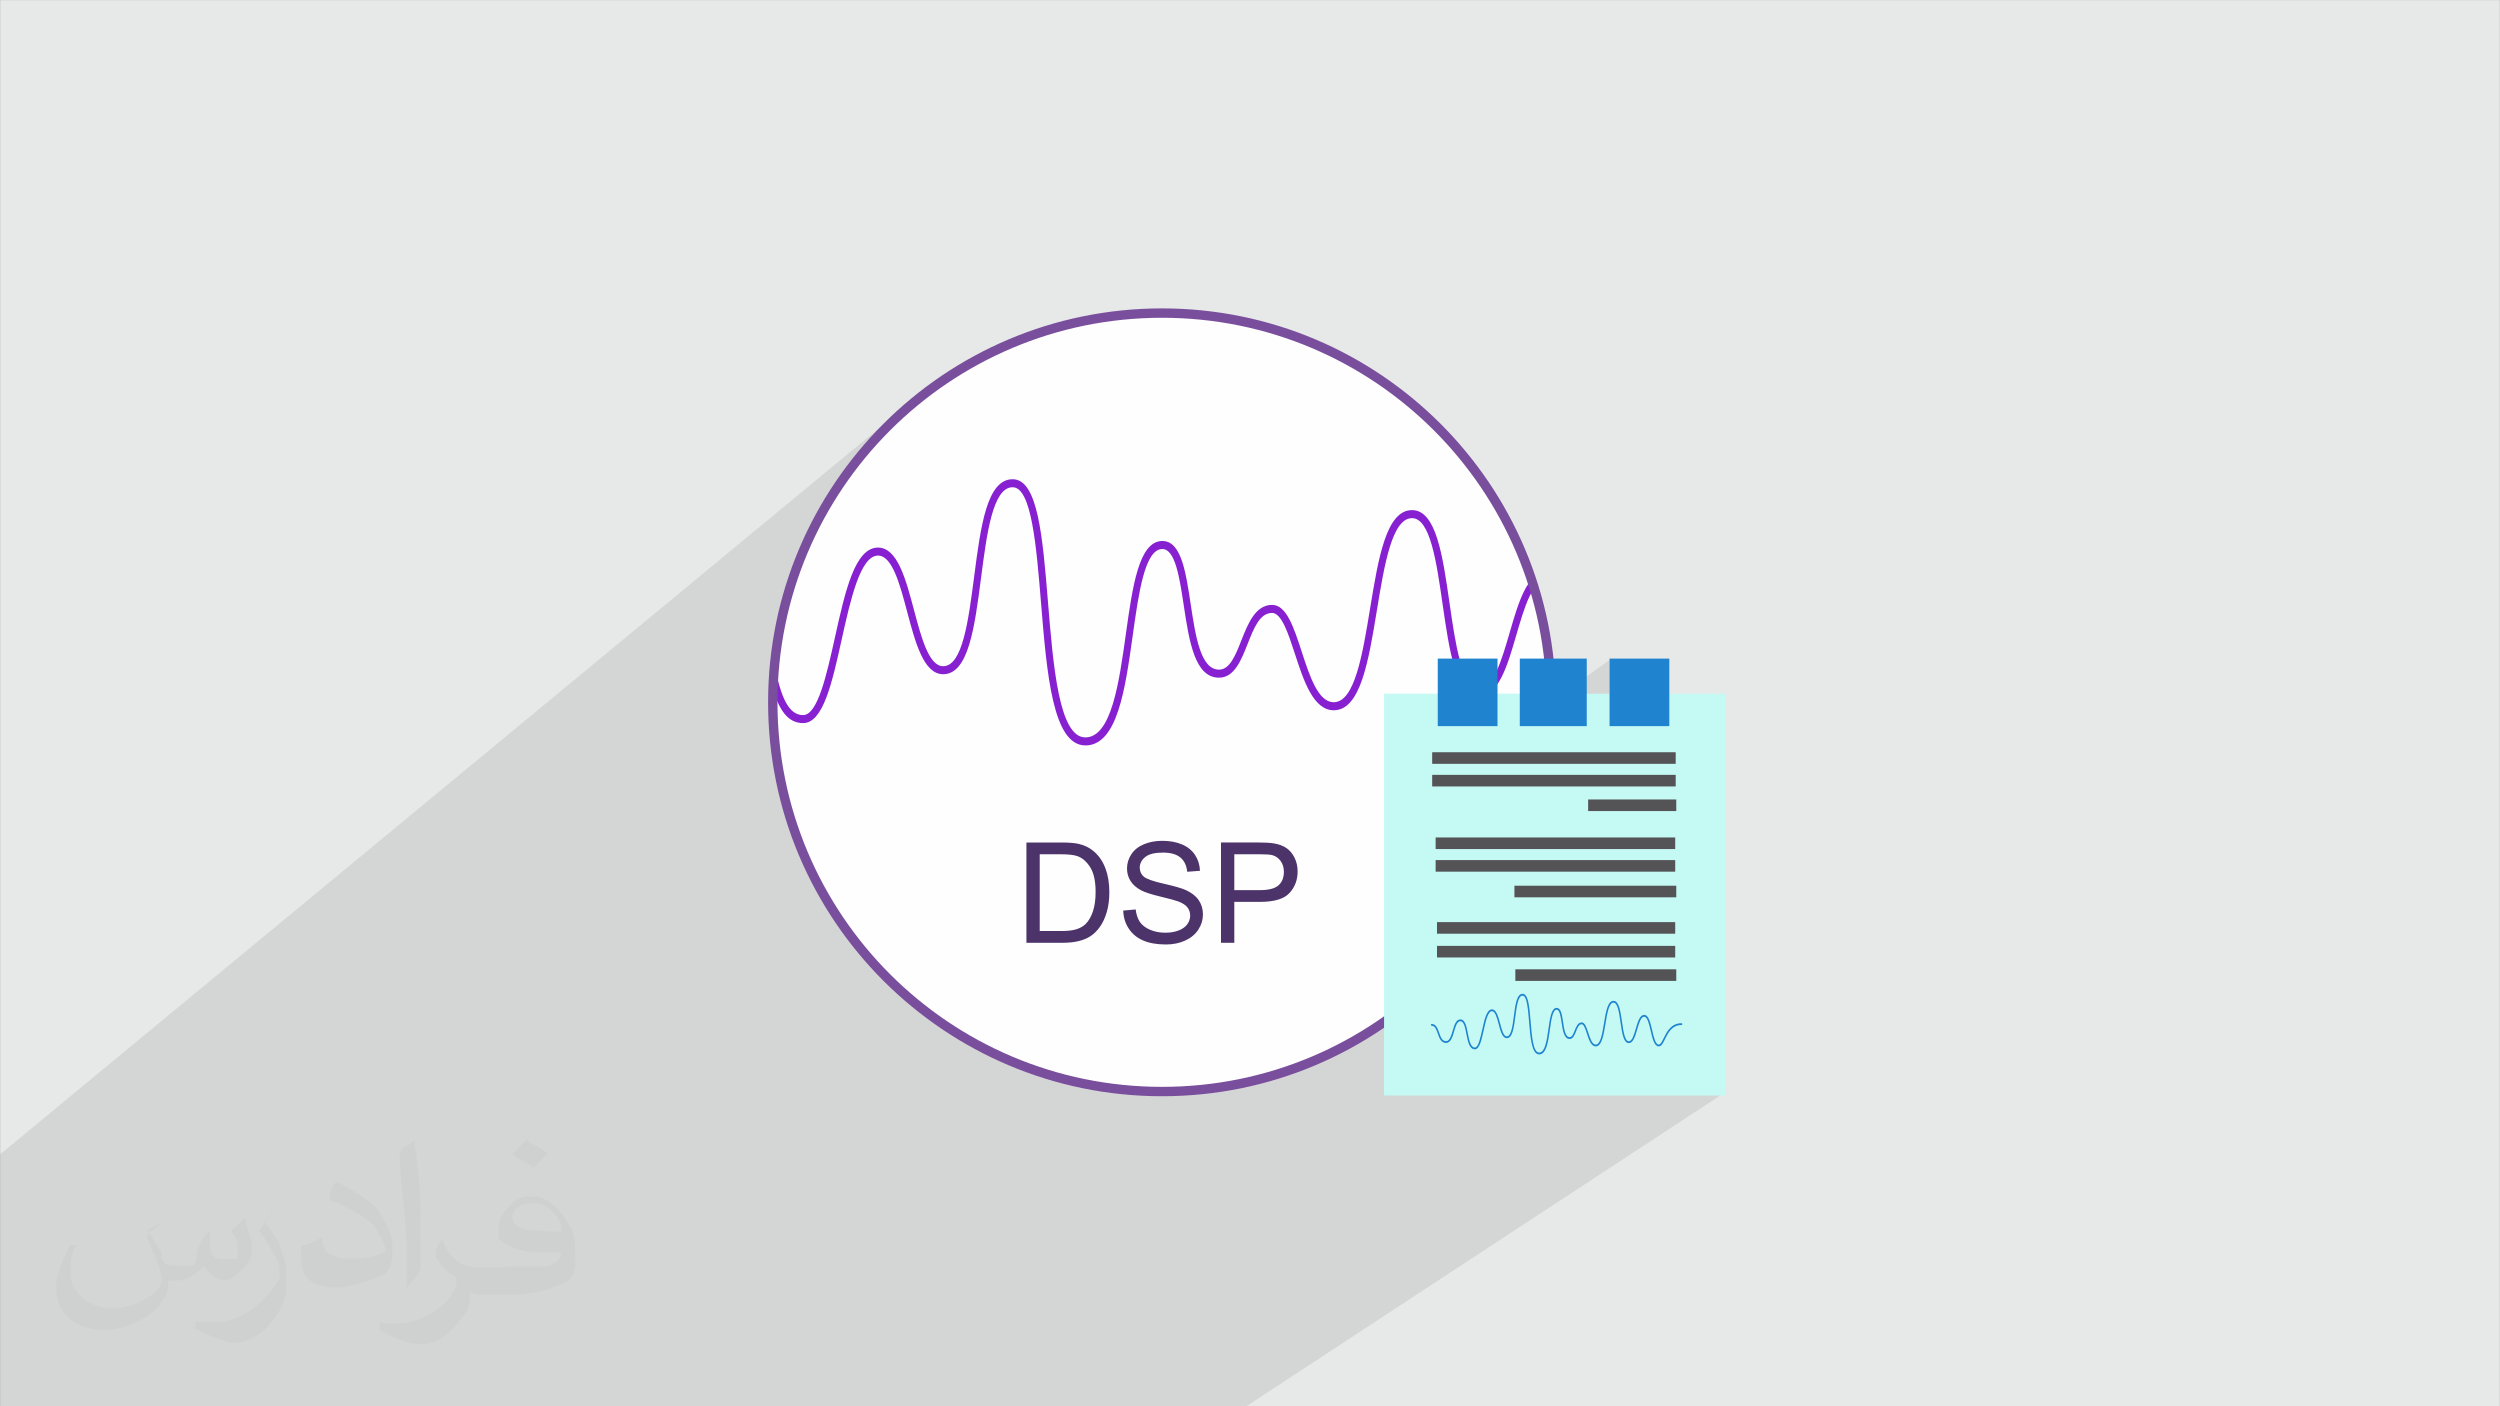 <?xml version="1.0" encoding="UTF-8"?>
<!DOCTYPE svg PUBLIC "-//W3C//DTD SVG 1.1//EN" "http://www.w3.org/Graphics/SVG/1.1/DTD/svg11.dtd">
<!-- Creator: CorelDRAW -->
<svg xmlns="http://www.w3.org/2000/svg" xml:space="preserve" width="3.703in" height="2.083in" version="1.1" style="shape-rendering:geometricPrecision; text-rendering:geometricPrecision; image-rendering:optimizeQuality; fill-rule:evenodd; clip-rule:evenodd"
viewBox="0 0 3703.33 2083.33"
 xmlns:xlink="http://www.w3.org/1999/xlink"
 xmlns:xodm="http://www.corel.com/coreldraw/odm/2003">
 <rect x="0" y="0" width="3703.33" height="2083.33" fill="#333333" stroke="none"/>
 <defs>
  <style type="text/css">
   <![CDATA[
    .str0 {stroke:#794E9D;stroke-width:13.89;stroke-miterlimit:2.613}
    .fil5 {fill:none}
    .fil3 {fill:#FEFEFE}
    .fil7 {fill:#1F83CF}
    .fil8 {fill:#545457}
    .fil6 {fill:#C5FAF4}
    .fil0 {fill:#E7E8E8}
    .fil9 {fill:#4C336A;fill-rule:nonzero}
    .fil10 {fill:#1F83CF;fill-rule:nonzero}
    .fil4 {fill:#8720D1;fill-rule:nonzero}
    .fil2 {fill:#373435;fill-opacity:0.031}
    .fil1 {fill:#373435;fill-opacity:0.102}
   ]]>
  </style>
   <clipPath id="id0">
    <path d="M1721.32 463.81c318.46,0 576.62,258.16 576.62,576.62 0,318.46 -258.16,576.62 -576.62,576.62 -318.46,0 -576.62,-258.16 -576.62,-576.62 0,-318.46 258.16,-576.62 576.62,-576.62z"/>
   </clipPath>
 </defs>
 <g id="Layer_x0020_1">
  <polygon class="fil0" points="-0,0.07 3703.33,0.07 3703.33,2083.26 -0,2083.26 "/>
  <polygon class="fil1" points="899.8,2083.26 844.39,2083.26 -0,2083.26 -0,1710.09 1354.53,590.94 1333.61,609.06 1313.59,628.16 1294.49,648.18 1276.37,669.1 1259.25,690.89 1243.17,713.5 1228.18,736.89 1214.29,761.04 1201.56,785.9 1190.01,811.44 1179.69,837.63 1170.62,864.42 1162.85,891.78 1156.41,919.68 1151.34,948.07 1147.67,976.93 1145.45,1006.22 1144.7,1035.89 1145.45,1065.56 1147.67,1094.85 1151.34,1123.7 1156.41,1152.1 1162.85,1180 1170.62,1207.36 1179.69,1234.15 1190.01,1260.33 1201.56,1285.88 1214.29,1310.74 1228.18,1334.89 1243.17,1358.28 1259.25,1380.89 1276.37,1402.67 1294.49,1423.59 1313.59,1443.62 1333.61,1462.71 1354.53,1480.83 1376.31,1497.95 1398.93,1514.03 1422.32,1529.03 1446.46,1542.91 1471.33,1555.65 1496.87,1567.19 1523.06,1577.52 1538.17,1587.17 2384.34,977.59 2384.34,1034.85 1580.05,1599.55 1605.11,1600.79 1633.5,1605.86 1662.36,1609.53 1691.65,1611.76 1721.32,1612.51 1732.76,1612.4 1744.14,1612.06 1755.47,1611.51 1766.74,1610.74 1777.95,1609.76 1789.09,1608.56 1800.18,1607.16 1811.19,1605.54 1822.14,1603.72 1833.02,1601.69 1843.82,1599.46 1854.55,1597.03 1865.2,1594.4 1875.78,1591.57 1886.27,1588.56 1896.68,1585.34 1907,1581.94 1917.24,1578.35 1927.39,1574.57 1937.44,1570.61 1947.41,1566.47 1957.28,1562.15 1967.05,1557.65 1976.72,1552.97 1986.29,1548.12 1995.76,1543.09 2005.12,1537.9 2014.37,1532.54 2023.52,1527.02 2032.55,1521.33 2041.47,1515.48 2050.28,1509.47 2050.28,1618.32 2555.3,1618.32 1846.3,2083.26 1372.09,2083.26 1223.69,2083.26 "/>
  <path class="fil2" d="M218.02 1823.24c10,10 10,21 21,31 0,10 0,21 21,21 0,0 10,0 21,0 10,0 10,-10 10,-21l10 -21 10 -10 0 0c0,10 0,10 0,21 0,21 10,21 31,21 10,0 10,0 10,-10 0,-10 0,-21 -10,-31 10,-10 10,-10 21,-21l0 0c0,10 10,31 10,42 0,10 0,21 -10,31 -10,10 -21,21 -31,21 -10,0 -21,-10 -31,-21l0 0c-10,10 -21,21 -42,21l-10 0c0,10 0,21 -10,31 -10,21 -52,42 -83.01,42 -52,0 -73.01,-31 -73.01,-63 0,-21 10,-42 21,-63l10 0c-10,10 -10,31 -10,42 0,31 31,52 62,52 31,0 73.01,-21 73.01,-42 0,-21 -10,-31 -21,-63 0,-10 10,-10 21,-21l0 0 0 0 -21 10 0 0 0 0 0 0 0 0 0 1 0.01 -0.01zm562.05 -135.01l0 0c10,10 21,10 31,21 -10,10 -10,10 -21,21 -10,-10 -21,-10 -31,-21 10,-10 10,-10 21,-21l0 0zm10 94.01l0 0c-21,0 -31,10 -31,21 0,21 31,21 73.01,21 0,-21 -21,-42 -42,-42l0 0 0 0 0 0 0 0 0 0 0 0 0 0zm-42 94.01l0 0c21,0 42,0 52,0 21,0 31,-10 31,-21 0,0 0,0 0,0 -10,0 -21,0 -31,0 -31,0 -52,-10 -62,-21 0,0 0,-10 0,-10 0,-21 10,-31 21,-42 10,-10 21,-10 31,-10 21,0 42,21 52,42 10,10 10,31 10,52 0,10 0,21 -10,31 -21,10 -42,21 -94.01,21l-21 0 -10 0c-10,0 -21,0 -21,-10l0 0c0,0 0,0 0,10 0,10 0,21 -10,31 -21,31 -42,42 -62,42 -21,0 -42,-10 -62,-21l0 -10c10,0 21,0 31,0 31,0 83.01,-31 83.01,-63 0,0 0,-10 -10,-10 -10,-10 -21,-21 -21,-31 0,-10 10,-21 10,-21l0 0c10,31 31,42 52,42l0 0 21 0 0 0 21 0 0 0 0 0 0 0 0 0 -1 -1 -0.01 -0.01zm-146.01 31l0 0 0 0c10,-10 21,-21 21,-31 0,-10 0,-21 0,-31 0,-52 0,-104.01 -10,-156.02l0 0c-10,10 -21,10 -21,21 0,42 10,94.01 10,135.01l0 21c0,10 0,31 0,42l0 0 0 0 0 0 0 0 0 0 0 -1 0 0.01zm-146.02 -63.01l0 0 -10 0c0,10 0,10 0,21 0,31 21,42 52,42 21,0 52,-10 73.01,-21 10,-10 10,-21 10,-42 0,-21 -10,-31 -21,-52 -21,-21 -42,-31 -62,-42l0 0c-10,10 -10,21 -10,21 0,0 0,10 10,10 21,10 42,21 52,31 10,10 21,31 21,42 0,0 0,0 0,0 -21,10 -31,10 -52,10 -31,0 -42,-10 -42,-31l0 0 -21 10 0 0 0 0 0 0 0 0 0 1 -0 0zm-52 -52l0 0 0 0c-10,10 -10,21 -21,31 10,10 21,31 31,52 0,0 0,10 0,10 0,0 0,10 0,10 -21,31 -52,63 -94.01,63 -10,0 -21,0 -31,0l0 10c21,10 42,21 62,21 10,0 31,-10 42,-21 21,-21 31,-42 31,-63l0 -21c0,-21 -10,-31 -10,-42l-21 -31 10 -21 0 0 0 0 0 0 0 0 1 2 -0 0z"/>
  <path class="fil3" d="M1721.32 463.81c318.46,0 576.62,258.16 576.62,576.62 0,318.46 -258.16,576.62 -576.62,576.62 -318.46,0 -576.62,-258.16 -576.62,-576.62 0,-318.46 258.16,-576.62 576.62,-576.62z"/>
  <g style="clip-path:url(#id0)">
   <g id="_2279085399184">
    <path id="_1" class="fil4" d="M1607.74 1104.27c-48.37,0 -57.11,-106.92 -65.57,-210.32 -6.93,-84.63 -14.08,-172.14 -42.13,-172.14 -29.37,0 -38.22,68.17 -46.78,134.1 -9.55,73.49 -18.57,142.9 -56.19,142.9 -28.76,0 -41.17,-46.83 -53.18,-92.1 -10.91,-41.13 -22.19,-83.66 -43.29,-83.66 -26.29,0 -40.96,66.28 -53.9,124.74 -14.06,63.48 -27.34,123.44 -57.05,123.44 -36.37,0 -46.21,-50.83 -55.74,-99.99 -8.25,-42.61 -16.04,-82.85 -39.04,-82.85l-0.2 0c-20.81,0.2 -30.07,31.64 -39.89,64.94 -11.06,37.56 -22.51,76.41 -53.39,76.41 -32.12,0 -43.62,-32.57 -53.77,-61.3 -9.53,-27.01 -17.77,-50.33 -39.49,-50.33l-0.02 0c-2.85,0 -5.17,-2.65 -5.17,-5.94 0,-3.29 2.31,-5.94 5.17,-5.94l0.02 0c28.7,0 39.05,29.35 49.07,57.74 9.79,27.71 19.02,53.88 44.18,53.88 23.46,0 33.24,-33.19 43.6,-68.33 10.53,-35.76 21.43,-72.73 49.59,-73.01l0.31 0c31.28,0 40.34,46.85 49.12,92.16 8.64,44.58 17.57,90.69 45.64,90.69 21.67,0 35.13,-60.82 47.01,-114.48 15.23,-68.74 29.62,-133.69 63.94,-133.69 28.76,0 41.17,46.82 53.19,92.09 10.91,41.13 22.19,83.65 43.28,83.65 28.71,0 37.48,-67.48 45.96,-132.76 9.64,-74.17 18.74,-144.23 57.02,-144.23 37.47,0 44.41,84.77 52.43,182.92 7.65,93.53 16.31,199.54 55.26,199.54 38.64,0 50.02,-81.34 60.05,-153.1 9.87,-70.57 19.19,-137.24 53.63,-137.87l0.47 0c27.78,0 34.61,45.22 41.84,93.09 7.24,47.94 14.74,97.51 42.05,97.51 15.99,0 24.29,-21.01 33.07,-43.24 9.76,-24.7 20.82,-52.7 45.58,-52.7 21.25,0 32.11,33.33 43.61,68.59 12.11,37.17 24.63,75.63 47.68,75.63 31.07,0 42.68,-70.66 53.9,-138.98 12.3,-74.89 23.93,-145.63 62.09,-145.63 35.71,0 45.34,66.76 55.53,137.46 8.91,61.79 18.11,125.69 44.2,125.69 21.2,0 33.28,-41.57 44.96,-81.77 12.84,-44.2 26.11,-89.89 54.78,-89.89 28.96,0 40.35,48.89 52.4,100.66 10.51,45.12 21.37,91.77 42.39,92.48l0.35 0.01c11.14,0 20.08,-18.13 31.35,-41.01 20.43,-41.41 48.38,-98.13 116.84,-98.13 2.87,0 5.19,2.65 5.19,5.94 0,3.28 -2.32,5.94 -5.19,5.94 -62.44,0 -87.61,51.08 -107.84,92.11 -12.94,26.23 -23.19,47.04 -40.29,47.04l-0.71 -0.02c-28.72,-0.95 -40.07,-49.69 -52.08,-101.29 -10.51,-45.15 -21.38,-91.83 -42.41,-91.83 -21.21,0 -33.28,41.56 -44.97,81.76 -12.83,44.19 -26.11,89.89 -54.77,89.89 -34.87,0 -44.36,-65.88 -54.41,-135.63 -9.04,-62.68 -18.38,-127.51 -45.32,-127.51 -29.6,0 -40.94,69.11 -51.93,135.94 -12.56,76.46 -24.41,148.67 -64.07,148.67 -30.22,0 -44.65,-44.28 -57.38,-83.35 -9.75,-29.93 -19.83,-60.86 -33.91,-60.86 -18.1,0 -26.87,22.21 -36.16,45.72 -9.75,24.69 -19.83,50.21 -42.49,50.21 -36.02,0 -44.27,-54.57 -52.24,-107.36 -6.19,-40.92 -12.58,-83.23 -31.71,-83.23l-0.23 0c-25.76,0.46 -34.82,65.23 -43.58,127.87 -11.21,80.18 -22.81,163.11 -70.26,163.11z"/>
   </g>
  </g>
  <path class="fil5 str0" d="M1721.32 463.81c318.46,0 576.62,258.16 576.62,576.62 0,318.46 -258.16,576.62 -576.62,576.62 -318.46,0 -576.62,-258.16 -576.62,-576.62 0,-318.46 258.16,-576.62 576.62,-576.62z"/>
  <rect class="fil6" x="2050.28" y="1027.65" width="505.03" height="595.21"/>
  <rect class="fil7" x="2384.34" y="975.67" width="88.51" height="100.07"/>
  <rect class="fil8" x="2121.56" y="1114.39" width="360.74" height="17.18"/>
  <rect class="fil8" x="2121.56" y="1147.89" width="360.74" height="17.18"/>
  <rect class="fil8" x="2352.6" y="1184.36" width="130.55" height="17.18"/>
  <rect class="fil8" x="2126.66" y="1240.65" width="354.92" height="17.18"/>
  <rect class="fil8" x="2126.66" y="1274.15" width="354.92" height="17.18"/>
  <rect class="fil8" x="2243.39" y="1312.14" width="239.76" height="17.18"/>
  <rect class="fil8" x="2128.67" y="1366.05" width="352.91" height="17.18"/>
  <rect class="fil8" x="2128.67" y="1401.26" width="352.91" height="17.18"/>
  <polygon class="fil8" points="2244.75,1453.15 2483.15,1453.15 2483.15,1435.97 2244.75,1435.97 "/>
  <rect class="fil7" x="2129.81" y="975.67" width="88.51" height="100.07"/>
  <rect class="fil7" x="2251.34" y="975.67" width="99.2" height="100.07"/>
  <path class="fil9" d="M1520.44 1396.68l0 -148.57 51.18 0c11.55,0 20.37,0.69 26.46,2.11 8.51,1.97 15.77,5.54 21.79,10.65 7.85,6.64 13.69,15.07 17.57,25.38 3.91,10.31 5.85,22.1 5.85,35.35 0,11.27 -1.31,21.27 -3.94,29.98 -2.63,8.71 -6.02,15.94 -10.13,21.65 -4.15,5.71 -8.65,10.2 -13.56,13.45 -4.88,3.29 -10.79,5.78 -17.71,7.47 -6.95,1.7 -14.91,2.53 -23.9,2.53l-53.6 0zm19.71 -17.43l31.68 0c9.79,0 17.46,-0.9 23.03,-2.73 5.57,-1.83 10,-4.39 13.31,-7.71 4.63,-4.67 8.26,-10.96 10.86,-18.85 2.59,-7.89 3.91,-17.43 3.91,-28.67 0,-15.56 -2.56,-27.53 -7.64,-35.9 -5.09,-8.37 -11.28,-13.97 -18.57,-16.81 -5.26,-2.04 -13.73,-3.04 -25.42,-3.04l-31.16 0 0 113.71zm123.7 -30.3l18.47 -1.66c0.87,7.47 2.91,13.59 6.12,18.4 3.22,4.78 8.2,8.65 14.94,11.62 6.74,2.94 14.35,4.43 22.79,4.43 7.5,0 14.11,-1.11 19.85,-3.35 5.74,-2.25 10,-5.33 12.8,-9.24 2.8,-3.91 4.22,-8.16 4.22,-12.72 0,-4.64 -1.35,-8.69 -4.04,-12.18 -2.7,-3.46 -7.16,-6.36 -13.39,-8.75 -3.98,-1.52 -12.8,-3.94 -26.45,-7.23 -13.66,-3.29 -23.21,-6.36 -28.67,-9.27 -7.09,-3.74 -12.35,-8.37 -15.81,-13.87 -3.49,-5.5 -5.22,-11.69 -5.22,-18.5 0,-7.54 2.14,-14.56 6.4,-21.06 4.26,-6.54 10.44,-11.48 18.64,-14.87 8.16,-3.39 17.26,-5.08 27.25,-5.08 11,0 20.72,1.76 29.12,5.33 8.4,3.53 14.87,8.75 19.4,15.67 4.54,6.88 6.95,14.7 7.3,23.41l-18.88 1.45c-1,-9.37 -4.43,-16.46 -10.27,-21.24 -5.84,-4.81 -14.49,-7.19 -25.91,-7.19 -11.9,0 -20.57,2.18 -26,6.54 -5.43,4.36 -8.16,9.61 -8.16,15.77 0,5.32 1.94,9.72 5.78,13.18 3.8,3.42 13.66,6.98 29.64,10.58 15.98,3.63 26.94,6.78 32.89,9.48 8.61,3.98 15.01,8.99 19.13,15.11 4.11,6.09 6.16,13.11 6.16,21.06 0,7.92 -2.25,15.32 -6.78,22.3 -4.53,6.99 -11,12.42 -19.47,16.29 -8.47,3.87 -17.99,5.81 -28.6,5.81 -13.42,0 -24.66,-1.97 -33.72,-5.88 -9.09,-3.91 -16.18,-9.78 -21.33,-17.67 -5.19,-7.85 -7.89,-16.74 -8.17,-26.66zm144.84 47.72l0 -148.57 56.09 0c9.86,0 17.4,0.48 22.62,1.42 7.3,1.21 13.42,3.52 18.36,6.91 4.94,3.43 8.92,8.2 11.93,14.32 3.01,6.12 4.5,12.87 4.5,20.23 0,12.59 -4.02,23.28 -12.07,31.99 -8.02,8.75 -22.58,13.11 -43.61,13.11l-38.11 0 0 60.59 -19.71 0zm19.71 -78.02l38.39 0c12.73,0 21.72,-2.35 27.08,-7.09 5.33,-4.74 7.99,-11.38 7.99,-19.99 0,-6.19 -1.56,-11.52 -4.7,-15.94 -3.15,-4.43 -7.3,-7.36 -12.41,-8.78 -3.32,-0.87 -9.44,-1.31 -18.33,-1.31l-38.01 0 0 53.12z"/>
  <path class="fil10" d="M2280.02 1562.03c-11.01,0 -13,-24.33 -14.92,-47.87 -1.58,-19.26 -3.2,-39.19 -9.59,-39.19 -6.69,0 -8.7,15.52 -10.65,30.52 -2.17,16.73 -4.22,32.53 -12.79,32.53 -6.54,0 -9.37,-10.66 -12.1,-20.96 -2.48,-9.36 -5.05,-19.04 -9.85,-19.04 -5.98,0 -9.32,15.09 -12.27,28.39 -3.2,14.45 -6.22,28.1 -12.98,28.1 -8.28,0 -10.52,-11.57 -12.69,-22.76 -1.88,-9.7 -3.65,-18.86 -8.89,-18.86l-0.04 0c-4.74,0.05 -6.85,7.2 -9.08,14.78 -2.52,8.55 -5.12,17.39 -12.15,17.39 -7.31,0 -9.93,-7.41 -12.24,-13.95 -2.17,-6.15 -4.04,-11.46 -8.99,-11.46l-0 0c-0.65,0 -1.18,-0.61 -1.18,-1.35 0,-0.75 0.53,-1.35 1.18,-1.35l0 0c6.53,0 8.89,6.68 11.17,13.14 2.23,6.31 4.33,12.27 10.06,12.27 5.34,0 7.56,-7.56 9.92,-15.56 2.4,-8.14 4.88,-16.56 11.29,-16.62l0.07 0c7.12,0 9.19,10.66 11.18,20.98 1.97,10.15 4,20.64 10.39,20.64 4.93,0 8,-13.84 10.7,-26.06 3.46,-15.65 6.74,-30.43 14.55,-30.43 6.55,0 9.37,10.66 12.11,20.96 2.48,9.36 5.05,19.04 9.85,19.04 6.54,0 8.53,-15.36 10.46,-30.22 2.19,-16.88 4.26,-32.83 12.98,-32.83 8.53,0 10.11,19.3 11.94,41.64 1.74,21.29 3.71,45.42 12.57,45.42 8.8,0 11.39,-18.51 13.67,-34.85 2.25,-16.07 4.37,-31.24 12.21,-31.39l0.11 0c6.32,0 7.88,10.3 9.52,21.19 1.65,10.91 3.35,22.2 9.57,22.2 3.64,0 5.53,-4.78 7.53,-9.84 2.22,-5.62 4.74,-12 10.37,-12 4.83,0 7.31,7.59 9.93,15.61 2.76,8.46 5.61,17.21 10.85,17.21 7.07,0 9.71,-16.08 12.27,-31.63 2.8,-17.05 5.44,-33.15 14.13,-33.15 8.13,0 10.32,15.2 12.64,31.29 2.03,14.07 4.12,28.61 10.06,28.61 4.83,0 7.57,-9.46 10.23,-18.61 2.93,-10.06 5.94,-20.46 12.47,-20.46 6.59,0 9.19,11.13 11.93,22.91 2.39,10.27 4.87,20.89 9.65,21.05l0.08 0c2.54,0 4.57,-4.13 7.14,-9.33 4.65,-9.43 11.01,-22.33 26.59,-22.33 0.65,0 1.18,0.6 1.18,1.35 0,0.75 -0.53,1.35 -1.18,1.35 -14.21,0 -19.94,11.63 -24.55,20.96 -2.94,5.97 -5.28,10.71 -9.17,10.71l-0.16 -0c-6.54,-0.22 -9.12,-11.31 -11.85,-23.06 -2.39,-10.28 -4.87,-20.9 -9.65,-20.9 -4.83,0 -7.57,9.46 -10.23,18.61 -2.93,10.06 -5.94,20.46 -12.47,20.46 -7.94,0 -10.1,-15 -12.39,-30.87 -2.06,-14.27 -4.19,-29.02 -10.31,-29.02 -6.74,0 -9.32,15.73 -11.82,30.94 -2.86,17.4 -5.56,33.84 -14.58,33.84 -6.88,0 -10.17,-10.08 -13.06,-18.97 -2.22,-6.81 -4.51,-13.85 -7.72,-13.85 -4.12,0 -6.12,5.06 -8.23,10.41 -2.22,5.62 -4.52,11.43 -9.67,11.43 -8.2,0 -10.08,-12.42 -11.89,-24.44 -1.41,-9.31 -2.86,-18.94 -7.22,-18.94l-0.06 0c-5.86,0.11 -7.93,14.85 -9.92,29.11 -2.55,18.25 -5.19,37.13 -16,37.13z"/>
 </g>
</svg>
